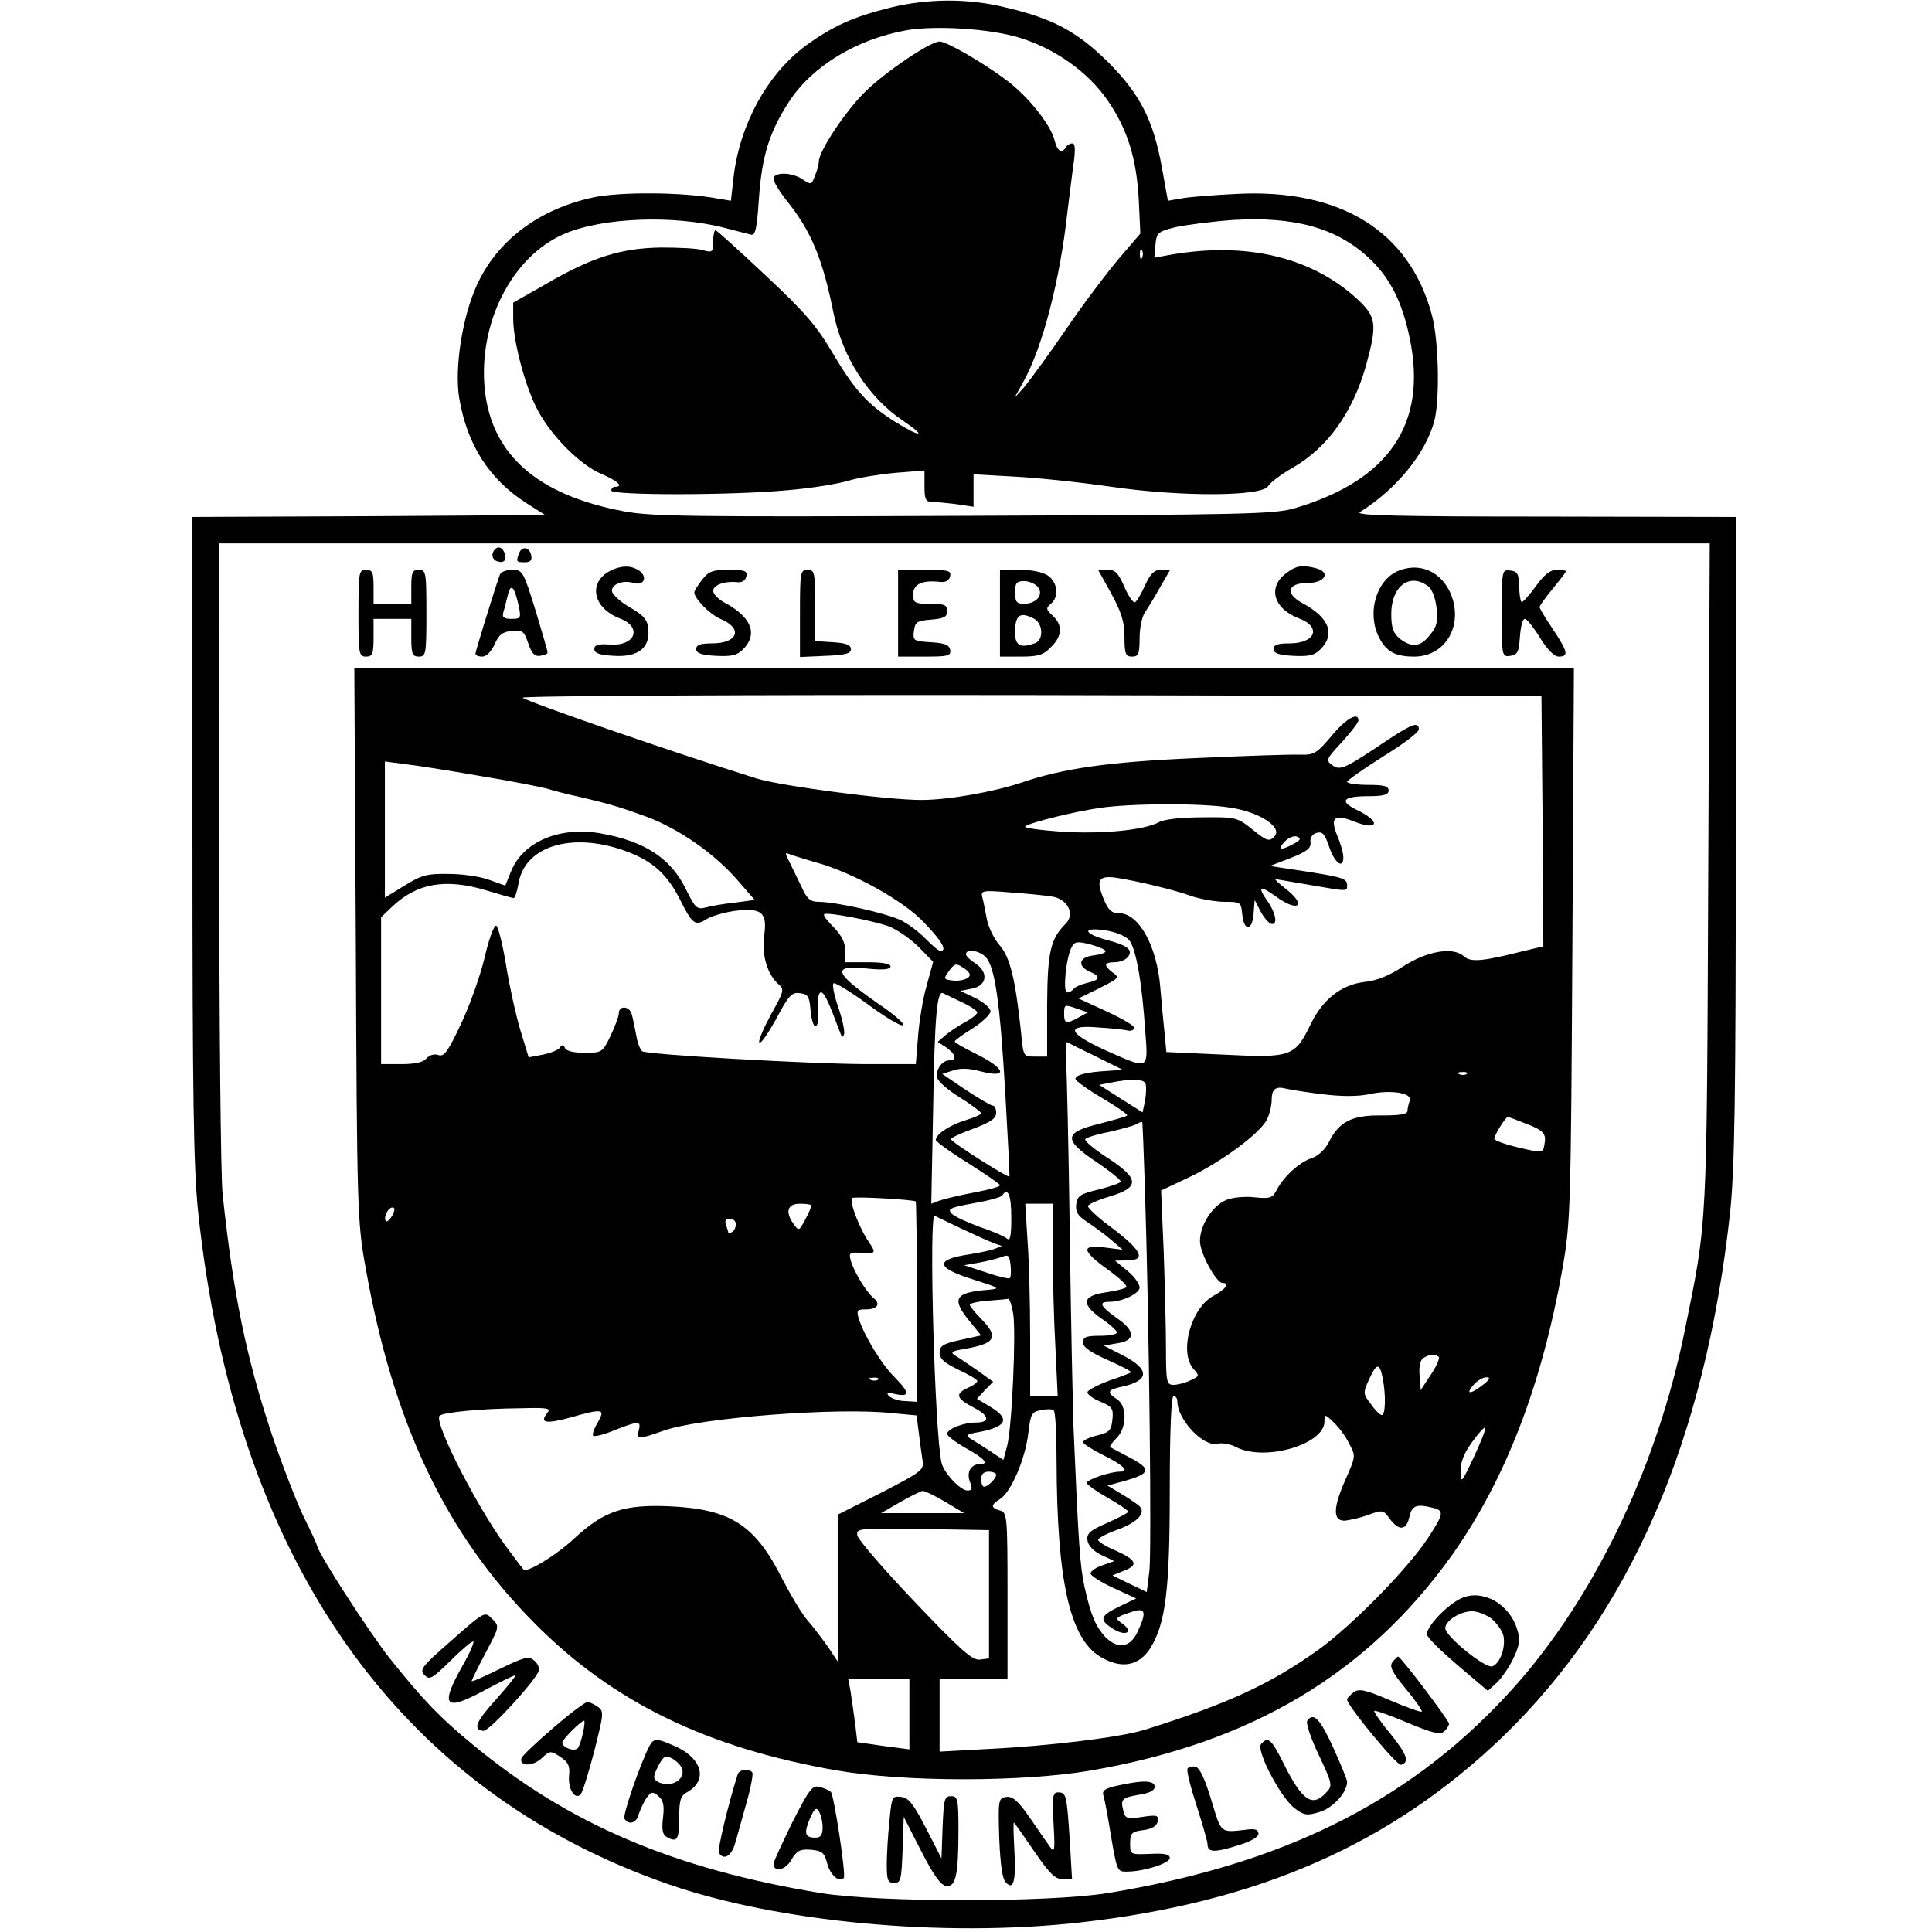 <?xml version="1.0" standalone="no"?>
<!DOCTYPE svg PUBLIC "-//W3C//DTD SVG 20010904//EN"
 "http://www.w3.org/TR/2001/REC-SVG-20010904/DTD/svg10.dtd">
<svg version="1.0" xmlns="http://www.w3.org/2000/svg"
 width="512pt" height="512pt" viewBox="0 0 512 512"
 preserveAspectRatio="xMidYMid meet">
<g transform="translate(0,512) scale(0.1,-0.1)"
fill="#000000" stroke="none">
<path d="M2360 5100 c-100 -25 -153 -49 -226 -102 -101 -75 -174 -209 -190
-348 l-7 -62 -36 6 c-91 17 -257 18 -328 3 -145 -31 -255 -114 -309 -232 -39
-85 -60 -221 -47 -300 21 -124 79 -214 176 -277 l52 -33 -468 -3 -467 -2 0
-849 c0 -688 3 -876 15 -992 97 -918 526 -1532 1245 -1782 290 -101 728 -142
1090 -102 475 53 827 208 1124 494 337 327 535 784 601 1388 12 117 15 294 15
993 l0 850 -507 1 c-397 0 -504 3 -489 12 96 60 174 155 197 241 15 57 12 212
-6 280 -59 223 -242 337 -520 322 -60 -3 -126 -8 -145 -12 l-35 -6 -16 89
c-23 126 -58 194 -143 279 -81 80 -146 115 -270 144 -100 25 -207 24 -306 0z
m342 -80 c95 -29 183 -92 234 -167 52 -76 76 -152 82 -265 l4 -87 -54 -63
c-30 -35 -94 -119 -141 -188 -47 -69 -98 -138 -112 -155 l-27 -30 25 45 c50
91 96 267 116 450 6 47 13 106 17 133 4 31 3 47 -4 47 -6 0 -14 -4 -17 -10
-11 -18 -23 -11 -30 17 -10 42 -69 116 -127 160 -61 46 -159 103 -178 103 -24
0 -136 -75 -193 -129 -53 -50 -127 -161 -127 -189 0 -6 -4 -23 -10 -37 -9 -25
-11 -25 -32 -11 -28 20 -78 21 -78 2 0 -8 17 -36 39 -63 62 -78 92 -153 120
-293 24 -117 92 -223 184 -285 64 -43 49 -46 -19 -4 -75 47 -109 85 -166 181
-42 72 -74 110 -179 208 -70 66 -130 120 -133 120 -3 0 -6 -14 -6 -30 0 -28
-2 -30 -27 -23 -16 5 -66 7 -113 7 -104 -2 -180 -25 -302 -96 l-88 -50 0 -42
c0 -62 33 -185 66 -245 38 -70 113 -144 168 -167 42 -18 60 -34 36 -34 -5 0
-10 -4 -10 -10 0 -13 322 -13 468 1 62 5 134 17 160 25 26 8 82 17 125 21 l77
6 0 -42 c0 -33 3 -41 19 -41 10 0 39 -3 65 -6 l46 -7 0 43 0 43 108 -6 c59 -3
175 -15 257 -27 186 -27 400 -26 416 2 5 9 34 31 64 48 93 53 160 147 195 271
31 113 28 130 -28 181 -122 109 -295 148 -495 112 l-38 -7 3 34 c3 32 6 35 53
47 28 6 96 15 152 19 163 10 275 -21 360 -100 56 -52 89 -116 109 -214 47
-225 -54 -375 -302 -449 -54 -17 -131 -18 -878 -21 -717 -3 -829 -2 -903 12
-228 43 -349 149 -368 320 -19 177 71 355 210 415 102 44 291 51 426 16 30 -8
62 -16 70 -18 11 -2 15 18 20 93 8 115 27 177 79 258 61 95 179 167 313 191
77 13 222 4 299 -20z m325 -582 c-3 -8 -6 -5 -6 6 -1 11 2 17 5 13 3 -3 4 -12
1 -19z m1500 -1635 c-4 -952 -2 -914 -63 -1213 -76 -372 -251 -729 -477 -969
-263 -281 -594 -443 -1052 -518 -156 -25 -603 -25 -759 0 -390 64 -670 183
-926 396 -87 72 -128 115 -217 226 -53 67 -193 283 -193 300 0 2 -16 37 -36
77 -19 40 -57 138 -84 218 -68 204 -102 372 -130 635 -5 44 -9 450 -9 902 l-1
823 1975 0 1976 0 -4 -877z"/>
<path d="M1306 3655 c-3 -9 1 -18 10 -22 19 -7 28 2 21 22 -8 19 -23 19 -31 0z"/>
<path d="M1376 3655 c-9 -24 -8 -25 15 -25 14 0 19 5 17 17 -4 23 -24 27 -32
8z"/>
<path d="M1630 3613 c-73 -27 -65 -102 13 -132 60 -23 41 -74 -27 -69 -31 2
-41 -1 -41 -12 0 -11 14 -16 52 -18 64 -4 96 21 91 71 -2 25 -12 36 -48 57
-25 14 -46 34 -48 42 -4 19 29 32 57 23 27 -8 38 15 16 32 -19 13 -39 15 -65
6z"/>
<path d="M3406 3599 c-47 -37 -30 -93 37 -118 60 -23 43 -66 -26 -66 -31 0
-42 -4 -42 -15 0 -11 14 -16 52 -18 42 -2 56 1 72 17 41 41 23 85 -48 123 -46
25 -39 53 14 53 46 0 63 28 23 39 -38 10 -54 7 -82 -15z"/>
<path d="M3703 3606 c-57 -26 -81 -112 -48 -176 19 -37 43 -50 93 -50 75 0
124 69 103 148 -20 72 -84 106 -148 78z m81 -39 c11 -8 20 -31 23 -58 4 -35 1
-50 -17 -71 -25 -33 -49 -35 -81 -10 -17 15 -22 29 -22 65 0 73 48 110 97 74z"/>
<path d="M950 3495 c0 -108 1 -115 20 -115 17 0 20 7 20 50 l0 50 50 0 50 0 0
-50 c0 -43 3 -50 20 -50 19 0 20 7 20 115 0 108 -1 115 -20 115 -17 0 -20 -7
-20 -45 l0 -45 -50 0 -50 0 0 45 c0 38 -3 45 -20 45 -19 0 -20 -7 -20 -115z"/>
<path d="M1325 3598 c-13 -36 -65 -204 -65 -210 0 -5 8 -8 18 -8 11 0 24 13
33 33 11 25 21 33 46 35 28 3 32 -1 43 -33 9 -27 17 -35 31 -33 11 2 20 5 20
8 1 3 -14 53 -32 113 -32 103 -34 107 -62 107 -15 0 -30 -6 -32 -12z m50 -85
c6 -31 5 -33 -20 -33 -20 0 -25 4 -21 18 3 9 8 30 12 46 8 32 17 22 29 -31z"/>
<path d="M1861 3584 c-12 -15 -21 -30 -21 -34 0 -16 41 -58 69 -70 61 -25 47
-65 -22 -65 -31 0 -42 -4 -42 -15 0 -11 14 -16 52 -18 42 -2 56 1 72 17 40 40
23 85 -47 123 -18 9 -32 24 -32 32 0 16 31 27 65 23 12 -1 21 5 23 16 3 14 -4
17 -47 17 -42 0 -53 -4 -70 -26z"/>
<path d="M2120 3495 l0 -116 68 3 c52 2 67 6 67 18 0 11 -13 16 -47 18 l-48 3
0 95 c0 87 -1 94 -20 94 -19 0 -20 -7 -20 -115z"/>
<path d="M2380 3495 l0 -115 71 0 c62 0 70 2 67 18 -2 13 -15 18 -51 20 -46 3
-48 4 -45 30 3 24 8 27 46 30 34 3 42 7 42 23 0 16 -7 19 -45 19 -41 0 -45 2
-45 25 0 27 24 38 70 33 16 -2 25 3 28 15 3 15 -5 17 -67 17 l-71 0 0 -115z"/>
<path d="M2650 3495 l0 -115 55 0 c46 0 60 4 80 25 30 29 32 58 5 83 -18 17
-19 20 -5 32 22 18 18 56 -7 74 -14 10 -44 16 -75 16 l-53 0 0 -115z m100 70
c17 -20 -3 -45 -36 -45 -20 0 -24 5 -24 30 0 25 4 30 24 30 13 0 29 -7 36 -15z
m-9 -85 c23 -13 25 -55 3 -64 -39 -15 -54 -7 -54 27 0 48 13 57 51 37z"/>
<path d="M2945 3547 c27 -50 35 -75 35 -115 0 -45 3 -52 20 -52 17 0 20 7 20
48 0 26 6 56 13 67 7 11 26 41 41 68 l27 47 -24 0 c-18 0 -28 -10 -42 -40 -10
-23 -22 -43 -27 -46 -4 -3 -17 15 -28 40 -16 37 -24 46 -44 46 l-26 0 35 -63z"/>
<path d="M3980 3495 c0 -115 0 -116 23 -113 19 3 22 10 25 51 2 26 7 47 13 47
5 0 23 -22 40 -50 20 -32 38 -50 50 -50 27 0 24 13 -16 73 -19 28 -35 55 -35
58 0 4 16 26 35 49 19 23 35 44 35 46 0 2 -11 4 -24 4 -18 0 -34 -13 -57 -45
-18 -25 -35 -43 -37 -40 -3 3 -6 22 -6 43 -1 31 -5 38 -23 40 -23 3 -23 2 -23
-113z"/>
<path d="M943 2618 c3 -703 4 -738 26 -858 73 -412 212 -705 448 -942 207
-209 456 -330 801 -390 180 -31 492 -31 673 0 425 73 731 256 955 568 143 201
240 452 295 764 21 120 22 156 26 858 l4 732 -1616 0 -1616 0 4 -732z m3145
326 l2 -332 -47 -11 c-114 -29 -145 -32 -164 -15 -29 26 -99 13 -162 -28 -34
-23 -69 -37 -99 -40 -63 -7 -112 -46 -144 -111 -42 -87 -51 -91 -229 -82
l-154 7 -5 52 c-3 28 -8 81 -11 118 -9 112 -57 198 -110 198 -19 0 -28 8 -40
37 -21 51 -14 63 32 57 53 -8 156 -32 204 -50 23 -7 61 -14 85 -14 41 0 43 -1
46 -32 4 -46 26 -47 30 -1 l3 38 15 -29 c8 -16 21 -31 28 -34 19 -6 14 27 -9
60 -28 39 -20 43 21 13 60 -44 85 -26 28 19 -18 14 -31 26 -28 26 3 0 43 -7
90 -15 104 -18 100 -18 100 0 0 17 -14 21 -125 38 l-80 12 55 21 c43 17 55 26
53 42 -2 12 5 22 17 25 15 4 21 -4 32 -36 14 -43 38 -62 38 -29 0 11 -7 36
-16 57 -20 49 -8 59 44 38 67 -26 72 0 7 31 -47 23 -36 36 31 36 41 0 54 4 54
15 0 12 -13 15 -55 15 -30 0 -55 4 -55 8 0 4 43 34 95 67 52 32 95 64 95 72 0
21 -17 15 -78 -25 -119 -80 -130 -85 -151 -70 -18 13 -17 16 25 61 24 27 44
52 44 58 0 23 -33 5 -71 -41 -39 -46 -46 -51 -83 -50 -23 1 -147 -3 -276 -9
-231 -10 -352 -27 -463 -65 -75 -25 -194 -46 -266 -46 -91 0 -371 37 -436 57
-233 73 -607 203 -620 214 -5 5 581 8 1345 7 l1355 -3 3 -331z m-2818 120 c80
-13 161 -29 180 -34 19 -6 54 -15 78 -20 90 -21 119 -30 187 -55 85 -32 178
-97 239 -167 l46 -53 -52 -7 c-29 -3 -64 -9 -78 -13 -23 -6 -28 -1 -52 48 -40
82 -108 127 -224 148 -110 20 -208 -21 -240 -101 l-15 -37 -42 15 c-23 9 -72
16 -108 16 -57 1 -72 -3 -117 -31 l-52 -32 0 180 0 181 53 -7 c28 -3 117 -17
197 -31z m1988 -84 c79 -11 143 -53 119 -77 -13 -14 -20 -12 -57 18 -41 33
-44 34 -134 33 -54 0 -101 -5 -115 -13 -39 -21 -150 -32 -259 -25 -57 4 -100
10 -95 14 12 10 129 39 198 49 82 12 267 13 343 1z m171 -96 c-35 -19 -45 -17
-25 5 10 11 25 17 33 14 12 -5 10 -9 -8 -19z m-1790 -13 c82 -26 125 -61 161
-131 35 -70 42 -75 72 -56 13 8 47 18 75 22 72 9 87 -4 78 -66 -7 -51 9 -104
39 -129 15 -13 13 -19 -20 -78 -19 -35 -34 -69 -32 -75 3 -7 22 21 44 60 34
64 42 73 64 70 22 -3 25 -9 28 -45 2 -24 8 -43 13 -43 6 0 9 19 7 45 -2 25 1
45 7 45 9 1 19 -20 51 -105 5 -15 8 -16 11 -5 2 8 -5 41 -16 72 -11 32 -16 60
-12 62 4 3 45 -22 90 -55 45 -33 87 -59 94 -56 6 2 -16 22 -48 45 -137 94
-146 116 -45 105 42 -4 60 -2 60 6 0 7 -22 11 -60 11 l-60 0 0 31 c0 21 -10
40 -30 61 -17 17 -29 32 -26 35 6 7 126 -16 172 -32 22 -9 57 -33 79 -55 l38
-39 -17 -62 c-10 -34 -20 -95 -23 -135 l-6 -74 -136 0 c-154 1 -574 25 -589
34 -5 3 -13 23 -16 43 -4 21 -9 46 -12 56 -6 21 -34 23 -34 2 0 -8 -10 -35
-22 -60 -21 -44 -23 -45 -69 -45 -29 0 -49 5 -52 13 -4 9 -8 9 -14 0 -4 -6
-25 -14 -45 -18 l-37 -7 -22 72 c-12 40 -29 117 -38 173 -9 55 -21 102 -26
104 -6 1 -20 -37 -31 -86 -12 -49 -40 -128 -63 -176 -34 -72 -44 -86 -59 -81
-11 4 -24 0 -32 -9 -8 -10 -30 -15 -66 -15 l-54 0 0 195 0 194 28 27 c67 64
143 77 252 44 36 -11 68 -20 71 -20 4 0 9 17 13 38 15 95 130 135 265 93z
m525 -37 c95 -26 231 -101 285 -159 48 -50 62 -75 43 -75 -5 0 -21 14 -38 31
-16 17 -45 39 -64 49 -37 19 -174 50 -220 50 -22 0 -31 7 -45 38 -10 20 -24
50 -32 66 -14 27 -14 28 3 21 11 -4 41 -13 68 -21z m624 -90 c41 -6 61 -46 37
-71 -41 -41 -49 -74 -50 -215 l0 -138 -32 0 c-31 0 -31 0 -37 63 -15 142 -29
200 -57 232 -15 17 -30 49 -34 70 -4 22 -9 48 -12 58 -4 17 2 18 74 12 43 -3
93 -8 111 -11z m204 -115 c18 -21 34 -108 43 -241 8 -105 11 -103 -104 -52
-103 47 -109 69 -18 61 34 -2 68 -6 76 -8 7 -2 15 1 17 6 2 6 -31 25 -72 44
l-76 35 49 24 c61 31 61 31 40 46 -23 18 -21 26 7 26 13 0 29 6 35 14 15 18
-1 31 -56 45 -62 17 -66 34 -7 26 29 -4 56 -15 66 -26z m-62 -30 c0 -4 -15 -9
-32 -11 -39 -4 -44 -28 -10 -43 30 -13 28 -22 -8 -30 -16 -4 -32 -11 -35 -16
-4 -5 -11 -9 -17 -9 -12 0 -3 92 12 120 8 15 15 16 50 7 22 -6 40 -14 40 -18z
m-317 -16 c24 -28 37 -119 51 -358 7 -121 12 -221 11 -223 -4 -4 -155 92 -155
99 0 4 27 16 60 28 45 17 60 27 60 42 0 10 -4 19 -9 19 -5 0 -37 19 -72 42
l-62 42 28 9 c20 7 43 6 73 -2 77 -20 67 8 -17 49 -28 14 -51 27 -51 30 0 3
22 19 48 35 26 17 47 37 47 45 0 8 -18 24 -40 35 l-40 19 30 6 c40 7 46 42 11
66 -14 9 -26 20 -26 25 0 16 36 10 53 -8z m-43 -46 c0 -11 -25 -19 -50 -15
-19 3 -20 4 -5 25 14 19 19 21 35 10 11 -6 20 -15 20 -20z m-23 -72 c24 -11
43 -24 43 -28 0 -4 -14 -16 -31 -25 -17 -9 -41 -25 -53 -35 l-21 -18 23 -15
c25 -18 29 -34 8 -34 -20 0 -38 -27 -32 -47 3 -10 31 -34 61 -52 30 -19 55
-38 55 -41 0 -4 -19 -12 -42 -19 -42 -13 -78 -37 -78 -52 0 -4 38 -32 85 -61
46 -29 85 -56 85 -59 0 -4 -30 -12 -67 -19 -38 -7 -79 -17 -91 -21 l-24 -9 5
257 c4 240 10 308 26 301 4 -2 25 -12 48 -23z m312 -41 c-34 -19 -39 -17 -39
10 0 24 2 24 31 14 l32 -11 -24 -13z m46 -104 l70 -35 -40 -3 c-56 -3 -85 -11
-85 -21 0 -5 32 -28 71 -51 39 -23 69 -44 66 -46 -2 -3 -35 -12 -73 -22 -95
-23 -97 -42 -9 -101 36 -24 65 -48 65 -52 0 -4 -26 -13 -57 -21 -51 -12 -58
-17 -61 -40 -2 -20 4 -30 30 -47 18 -12 47 -33 63 -47 l30 -26 -47 6 c-64 8
-62 -8 7 -58 30 -21 52 -42 50 -47 -3 -4 -28 -10 -55 -14 -63 -9 -66 -31 -10
-70 22 -15 40 -32 40 -36 0 -5 -20 -9 -45 -9 -36 0 -45 -3 -45 -18 0 -12 20
-26 65 -46 36 -16 64 -30 62 -33 -2 -2 -28 -12 -58 -22 -29 -11 -55 -24 -57
-30 -2 -5 13 -17 33 -25 33 -14 36 -19 33 -48 -3 -29 -8 -34 -40 -42 -21 -5
-38 -13 -38 -18 0 -4 25 -20 55 -35 53 -26 69 -43 43 -43 -26 0 -88 -21 -88
-30 0 -4 25 -22 55 -39 30 -17 55 -34 55 -37 0 -3 -25 -16 -56 -30 -46 -20
-55 -28 -52 -47 2 -13 16 -28 37 -38 l34 -16 -31 -11 c-18 -6 -32 -16 -32 -22
0 -5 27 -23 60 -38 l61 -28 -46 -22 c-51 -25 -53 -35 -13 -60 32 -19 52 -7 24
14 -23 16 -22 17 22 32 38 13 42 1 16 -54 -20 -41 -52 -45 -85 -12 -26 29 -38
57 -55 133 -12 55 -16 115 -29 420 -2 55 -7 287 -10 515 -3 228 -8 437 -10
463 -2 27 -1 47 3 45 4 -2 39 -20 77 -38z m982 -46 c-3 -3 -12 -4 -19 -1 -8 3
-5 6 6 6 11 1 17 -2 13 -5z m-852 -24 c3 -5 3 -25 0 -44 l-7 -34 -57 36 -58
37 31 6 c50 10 84 10 91 -1z m471 -30 c50 -6 91 -6 121 0 57 13 117 4 109 -17
-3 -8 -6 -20 -6 -27 0 -9 -20 -12 -69 -12 -79 1 -113 -17 -140 -72 -10 -19
-28 -36 -47 -42 -32 -11 -74 -50 -92 -86 -10 -19 -18 -21 -57 -17 -25 3 -58 0
-75 -7 -37 -15 -70 -67 -70 -109 0 -32 43 -111 60 -111 20 0 9 -16 -24 -34
-60 -32 -92 -150 -53 -194 16 -18 16 -19 -8 -30 -14 -7 -35 -12 -45 -12 -18 0
-20 7 -20 93 0 52 -3 168 -6 258 l-7 164 72 34 c89 42 192 119 209 155 7 15
12 37 12 50 0 30 10 38 38 31 12 -3 57 -10 98 -15z m536 -77 c50 -19 56 -27
51 -56 -4 -23 -5 -23 -69 -8 -35 8 -64 19 -64 23 0 10 30 58 36 58 2 0 23 -8
46 -17z m-1008 -168 c12 -380 18 -965 12 -1018 l-7 -56 -46 22 -45 22 32 13
c38 15 32 28 -26 54 -24 10 -44 23 -44 27 0 5 23 17 51 27 55 20 78 46 57 64
-7 6 -29 21 -48 32 l-35 21 40 11 c77 21 79 33 12 67 -23 12 -43 23 -45 24 -2
2 6 13 17 24 28 28 28 86 1 103 -28 18 -25 25 13 33 73 16 75 45 5 82 l-53 27
35 6 c49 7 50 32 1 66 -45 32 -51 44 -22 44 35 0 81 22 81 38 0 10 -14 29 -32
44 l-33 27 33 1 c50 0 38 26 -40 85 -37 27 -66 54 -65 59 2 5 27 16 57 25 81
24 80 47 -4 102 -36 23 -63 46 -60 50 2 4 30 13 62 19 31 7 64 16 72 20 8 5
16 8 17 6 1 -1 4 -78 7 -171z m-354 -81 c0 -52 -3 -64 -12 -56 -7 6 -40 20
-73 31 -32 12 -66 27 -73 35 -12 12 -4 16 57 27 40 7 74 16 77 21 15 23 24 1
24 -58z m-253 42 c1 -1 3 -121 3 -267 l1 -264 -32 2 c-17 0 -36 7 -43 13 -8
10 -5 11 15 6 40 -9 41 2 1 43 -36 35 -83 113 -97 159 -5 19 -3 22 19 22 31 0
41 14 21 30 -19 16 -51 68 -60 98 -6 21 -4 24 22 22 44 -3 46 -2 26 28 -25 35
-53 109 -45 117 5 5 162 -4 169 -9z m-277 -11 c0 -4 -7 -20 -16 -37 -16 -30
-17 -31 -30 -13 -24 33 -18 55 16 55 17 0 30 -2 30 -5z m640 -122 c0 -71 3
-185 7 -255 l6 -128 -36 0 -37 0 0 158 c0 86 -3 201 -7 255 l-6 97 36 0 37 0
0 -127z m-1750 96 c-7 -11 -14 -18 -17 -15 -8 8 5 36 17 36 7 0 7 -6 0 -21z
m1510 -36 c36 -17 74 -34 85 -38 l20 -7 -20 -8 c-11 -4 -40 -10 -65 -14 -95
-14 -91 -36 13 -68 66 -21 69 -23 37 -26 -90 -7 -100 -23 -50 -84 l30 -37 -55
-12 c-46 -10 -55 -16 -55 -34 0 -16 13 -27 50 -45 28 -13 50 -26 50 -30 0 -4
-11 -12 -25 -18 -35 -16 -31 -28 15 -52 43 -22 45 -40 5 -40 -32 0 -75 -17
-75 -30 0 -5 22 -22 50 -38 49 -27 62 -42 37 -42 -24 0 -36 -21 -27 -46 8 -19
6 -24 -6 -24 -19 0 -63 47 -69 74 -18 78 -34 662 -18 654 4 -2 37 -18 73 -35z
m-600 13 c0 -8 -4 -18 -10 -21 -5 -3 -10 -4 -10 -1 0 2 -3 11 -6 20 -4 11 -1
16 10 16 9 0 16 -6 16 -14z m726 -143 c-2 -3 -31 4 -63 15 l-58 19 40 7 c22 4
49 11 60 15 17 7 20 4 23 -21 2 -17 1 -32 -2 -35z m9 -94 c8 -49 -3 -300 -16
-351 l-10 -37 -33 22 c-18 12 -42 27 -52 33 -17 10 -14 13 21 19 73 14 83 35
29 67 l-35 21 21 23 22 22 -40 29 c-22 15 -48 33 -58 39 -17 10 -14 13 21 19
83 14 93 31 46 79 -17 17 -31 35 -31 38 0 4 21 9 48 11 26 2 50 4 54 5 3 1 9
-16 13 -39z m1128 -115 c3 -3 -6 -25 -21 -47 l-27 -41 -3 39 c-2 24 2 41 10
46 15 10 32 11 41 3z m-149 -55 c9 -44 8 -99 -2 -99 -5 0 -18 13 -29 29 -21
27 -21 30 -5 65 20 44 28 45 36 5z m-1337 -5 c-3 -3 -12 -4 -19 -1 -8 3 -5 6
6 6 11 1 17 -2 13 -5z m1603 -14 c-33 -26 -48 -26 -25 0 10 11 25 20 34 20 12
0 9 -6 -9 -20z m-810 -43 c0 -49 69 -122 106 -113 12 3 35 -1 50 -9 76 -39
234 7 234 68 0 20 1 20 24 -2 13 -12 32 -37 41 -56 18 -33 18 -34 -8 -93 -34
-76 -36 -112 -4 -112 12 1 40 7 62 15 39 14 41 14 58 -10 25 -33 44 -31 52 5
7 31 19 35 63 24 30 -8 28 -16 -15 -82 -55 -82 -199 -229 -289 -294 -129 -92
-240 -143 -460 -212 -64 -20 -252 -43 -416 -51 l-128 -7 0 96 0 96 90 0 90 0
0 221 c0 212 -1 221 -20 226 -25 7 -25 15 1 31 28 18 66 105 74 173 6 52 9 57
33 62 15 3 30 3 34 0 5 -2 8 -64 8 -136 1 -316 35 -468 115 -517 56 -34 103
-26 134 23 40 66 51 152 51 418 0 159 4 249 10 249 6 0 10 -6 10 -13z m-1670
-32 c-21 -26 -3 -29 60 -12 88 25 95 24 74 -13 -10 -16 -15 -32 -12 -35 3 -3
29 3 57 15 64 25 70 25 64 0 -7 -25 -1 -25 67 -1 97 34 461 62 605 46 l64 -6
6 -47 c3 -26 8 -59 10 -73 4 -25 -4 -30 -110 -85 l-115 -58 0 -194 0 -195 -26
39 c-15 21 -39 53 -54 70 -15 17 -44 66 -66 108 -72 144 -136 186 -296 194
-124 6 -177 -12 -255 -84 -49 -46 -128 -94 -136 -83 -2 2 -18 23 -35 46 -78
100 -204 344 -187 361 9 9 107 19 214 20 74 2 82 0 71 -13z m2456 -116 c-33
-70 -35 -72 -35 -38 -1 24 9 48 30 77 17 24 33 41 35 39 3 -2 -11 -37 -30 -78z
m-1266 -47 c0 -10 -22 -32 -32 -32 -4 0 -8 9 -8 20 0 13 7 20 20 20 11 0 20
-4 20 -8z m-135 -72 l50 -30 -110 0 -110 0 50 29 c28 16 55 29 60 30 6 0 33
-13 60 -29z m116 -245 l0 -170 -24 -3 c-20 -3 -51 25 -173 153 -82 86 -150
165 -152 176 -3 19 2 19 173 17 l176 -3 0 -170z m-211 -318 l0 -93 -69 9 -69
10 -6 51 c-4 28 -9 66 -12 84 l-6 32 81 0 81 0 0 -93z"/>
<path d="M3874 885 c-38 -16 -97 -79 -92 -97 1 -9 39 -45 82 -82 l79 -67 25
23 c13 13 33 42 44 66 16 35 17 49 8 76 -21 66 -91 105 -146 81z m79 -55 c13
-11 28 -31 31 -44 7 -30 -8 -74 -29 -82 -18 -7 -125 80 -125 101 0 20 40 45
71 45 14 0 38 -9 52 -20z"/>
<path d="M1197 773 c-79 -69 -86 -78 -72 -92 13 -14 20 -10 68 37 29 29 56 52
61 52 4 0 -8 -29 -28 -64 -61 -108 -48 -123 57 -66 41 22 78 40 82 40 4 0 -19
-28 -49 -62 -55 -61 -64 -81 -35 -85 15 -2 142 137 147 160 2 8 -4 20 -13 27
-14 12 -27 8 -91 -23 -41 -20 -74 -35 -74 -32 0 3 17 37 37 75 37 70 37 70 17
90 -19 20 -20 20 -107 -57z"/>
<path d="M3691 716 c-10 -11 -3 -26 34 -71 26 -31 45 -59 43 -61 -3 -2 -40 11
-84 30 -66 28 -83 32 -97 21 -9 -7 -17 -15 -17 -19 0 -16 133 -177 143 -173
23 7 16 27 -28 82 -26 31 -45 59 -43 61 3 2 42 -12 87 -31 65 -27 87 -33 97
-24 8 6 14 16 14 21 0 9 -128 178 -135 178 -1 0 -8 -6 -14 -14z"/>
<path d="M1465 540 c-43 -37 -81 -73 -83 -79 -7 -22 29 -23 53 -1 22 21 24 21
50 4 21 -14 26 -24 23 -50 -3 -36 16 -65 31 -49 5 6 21 57 36 115 25 99 26
105 9 117 -10 7 -23 13 -28 12 -6 0 -47 -31 -91 -69z m80 -12 c-4 -18 -10 -37
-14 -41 -9 -10 -41 2 -41 15 0 8 49 57 58 58 2 0 1 -15 -3 -32z"/>
<path d="M3464 559 c-3 -6 10 -47 31 -90 36 -77 37 -81 20 -99 -37 -41 -64
-23 -114 78 -32 64 -41 71 -59 50 -14 -17 53 -144 90 -171 24 -18 32 -19 65
-9 36 11 73 52 73 80 0 6 -17 47 -37 91 -35 77 -53 95 -69 70z"/>
<path d="M1721 493 c-24 -47 -72 -184 -66 -193 11 -18 33 -11 38 13 4 12 13
31 20 42 13 17 17 18 32 5 13 -11 16 -25 12 -57 -4 -35 -1 -46 13 -53 25 -13
30 -4 30 56 0 43 4 55 20 64 55 30 43 87 -26 120 -53 24 -61 25 -73 3z m86
-59 c12 -31 -33 -55 -65 -35 -12 7 -11 14 2 40 14 27 19 30 37 21 11 -6 23
-18 26 -26z"/>
<path d="M3147 433 c-3 -5 8 -49 24 -98 16 -50 29 -95 29 -102 0 -22 17 -23
76 -5 37 11 59 23 59 32 0 10 -8 14 -25 12 -78 -9 -72 -14 -100 78 -17 56 -31
86 -42 88 -9 2 -18 -1 -21 -5z"/>
<path d="M1955 418 c-26 -82 -54 -201 -50 -208 13 -22 35 -8 44 28 6 20 19 68
30 107 11 38 17 73 15 77 -8 13 -34 9 -39 -4z"/>
<path d="M2962 388 c-33 -7 -42 -13 -38 -26 3 -9 10 -46 16 -82 20 -121 20
-120 46 -120 45 0 114 22 114 36 0 10 -14 13 -52 11 -53 -2 -53 -2 -53 28 0
27 4 31 35 35 23 3 36 11 38 23 3 16 -1 18 -41 12 -40 -6 -45 -5 -50 16 -8 31
-4 35 43 43 26 4 40 11 40 21 0 17 -31 18 -98 3z"/>
<path d="M2100 291 c-27 -55 -50 -105 -50 -110 0 -24 31 -18 47 10 15 25 23
29 52 27 30 -3 36 -8 43 -36 8 -31 32 -52 44 -39 7 6 -26 220 -34 228 -4 4
-17 10 -29 13 -20 6 -27 -3 -73 -93z m80 -13 c0 -21 -5 -28 -19 -28 -28 0 -31
11 -15 50 12 27 17 32 24 20 5 -8 10 -27 10 -42z"/>
<path d="M2792 288 c4 -72 3 -80 -9 -63 -8 11 -32 46 -54 78 -31 45 -46 57
-62 55 -21 -3 -22 -7 -19 -108 3 -71 8 -110 18 -119 20 -22 27 5 22 89 -2 39
-3 70 -1 70 1 0 25 -34 53 -75 41 -60 56 -75 76 -75 l25 0 -6 103 c-8 120 -9
127 -31 127 -14 0 -16 -10 -12 -82z"/>
<path d="M2357 293 c-4 -37 -7 -89 -7 -115 0 -41 3 -48 20 -48 17 0 19 8 22
88 l3 87 46 -90 c32 -63 52 -91 66 -93 26 -4 33 29 33 149 0 82 -2 89 -20 89
-17 0 -19 -8 -22 -82 l-3 -83 -41 80 c-33 64 -46 81 -66 83 -24 3 -25 0 -31
-65z"/>
</g>
</svg>
